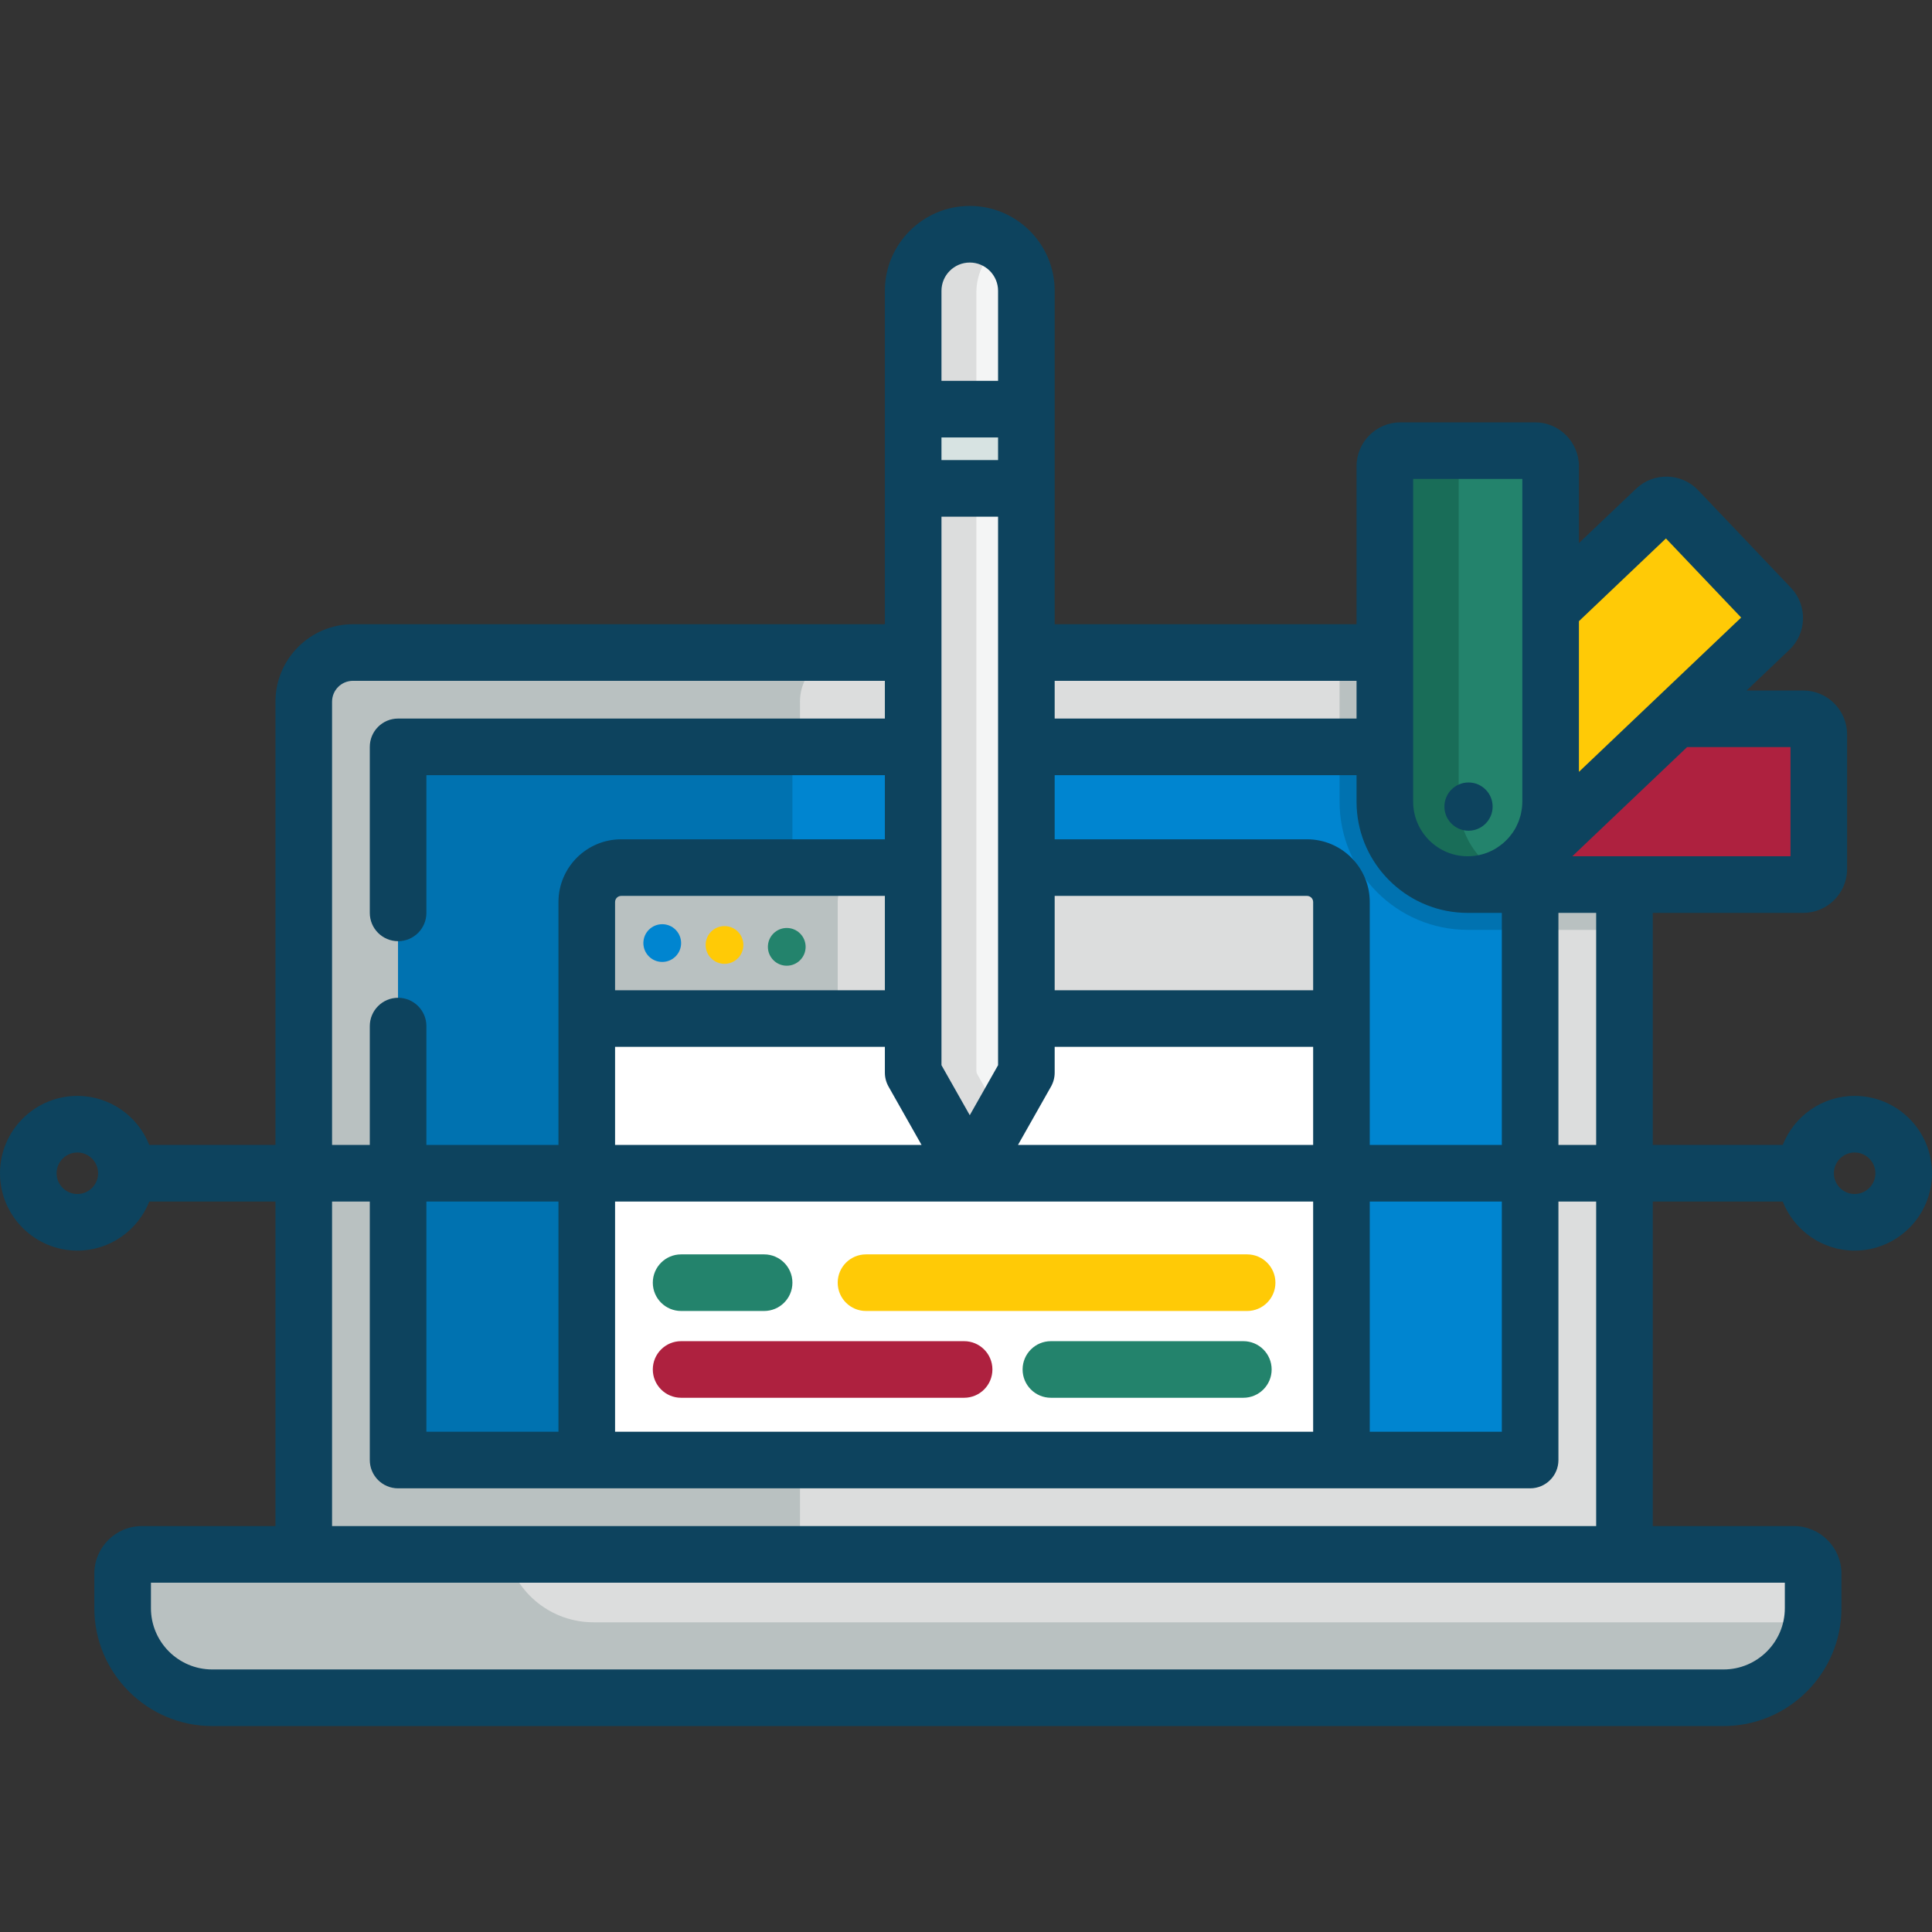 <svg xmlns="http://www.w3.org/2000/svg" xmlns:xlink="http://www.w3.org/1999/xlink" xmlns:serif="http://www.serif.com/" width="100%" height="100%" viewBox="0 0 512 512" xml:space="preserve" style="fill-rule:evenodd;clip-rule:evenodd;stroke-linejoin:round;stroke-miterlimit:2;"><rect x="0" y="0" width="512" height="512" fill="#333333" stroke="none"/>    <g>        <g>            <g>                <g>                    <path d="M430.5,172.924L93.53,172.924C86.33,172.924 80.5,178.754 80.5,185.954L80.5,411.924L430.5,411.924L430.5,172.924Z" style="fill:rgb(220,221,221);fill-rule:nonzero;"></path>                </g>            </g>            <path d="M430.5,246.424L430.5,172.924L355,172.924L355,212.454C355,231.185 370.239,246.424 388.97,246.424L430.5,246.424Z" style="fill:rgb(185,193,193);fill-rule:nonzero;"></path>            <path d="M212,185.954C212,178.754 217.83,172.924 225.03,172.924L93.53,172.924C86.33,172.924 80.5,178.754 80.5,185.954L80.5,411.924L212,411.924L212,185.954Z" style="fill:rgb(185,193,193);fill-rule:nonzero;"></path>            <g>                <g>                    <path d="M399.453,197.924L111.547,197.924C108.207,197.924 105.5,200.631 105.5,203.971L105.5,380.877C105.5,384.217 108.207,386.924 111.547,386.924L399.453,386.924C402.793,386.924 405.5,384.217 405.5,380.877L405.5,203.971C405.5,200.631 402.793,197.924 399.453,197.924Z" style="fill:rgb(0,133,208);fill-rule:nonzero;"></path>                </g>            </g>            <path d="M399.453,197.924L355,197.924L355,212.454C355,231.185 370.239,246.424 388.97,246.424L405.5,246.424L405.5,203.971C405.5,200.632 402.793,197.924 399.453,197.924Z" style="fill:rgb(0,114,176);fill-rule:nonzero;"></path>            <path d="M210,380.877L210,203.971C210,200.631 212.707,197.924 216.047,197.924L111.547,197.924C108.207,197.924 105.5,200.631 105.5,203.971L105.5,380.877C105.5,384.217 108.207,386.924 111.547,386.924L216.047,386.924C212.707,386.924 210,384.217 210,380.877Z" style="fill:rgb(0,114,176);fill-rule:nonzero;"></path>            <g id="XMLID_157_">                <g>                    <path d="M480.5,417.014L480.5,426.174C480.5,439.294 469.87,449.924 456.75,449.924L56.25,449.924C43.13,449.924 32.5,439.294 32.5,426.174L32.5,417.014C32.5,414.204 34.78,411.924 37.59,411.924L475.41,411.924C478.22,411.924 480.5,414.204 480.5,417.014Z" style="fill:rgb(220,221,221);fill-rule:nonzero;"></path>                </g>            </g>            <path d="M157.285,429.924C146.148,429.924 136.81,422.264 134.239,411.924L37.59,411.924C34.78,411.924 32.5,414.204 32.5,417.014L32.5,426.174C32.5,439.294 43.13,449.924 56.25,449.924L456.75,449.924C468.594,449.924 478.405,441.261 480.203,429.924L157.285,429.924Z" style="fill:rgb(185,193,193);fill-rule:nonzero;"></path>            <g id="XMLID_159_">                <g>                    <g>                        <path d="M355.5,239.044L355.5,386.924L155.5,386.924L155.5,239.044C155.5,234.004 159.58,229.924 164.62,229.924L346.38,229.924C351.42,229.924 355.5,234.004 355.5,239.044Z" style="fill:white;fill-rule:nonzero;"></path>                    </g>                </g>                <path d="M231.12,229.924L164.62,229.924C159.58,229.924 155.5,234.004 155.5,239.044L155.5,386.924L222,386.924L222,239.044C222,234.004 226.08,229.924 231.12,229.924Z" style="fill:white;fill-rule:nonzero;"></path>                <g>                    <path d="M346.38,229.924L164.62,229.924C159.58,229.924 155.5,234.004 155.5,239.044L155.5,269.924L355.5,269.924L355.5,239.044C355.5,234.004 351.42,229.924 346.38,229.924Z" style="fill:rgb(220,221,221);fill-rule:nonzero;"></path>                </g>                <path d="M222,239.044C222,234.004 226.08,229.924 231.12,229.924L164.62,229.924C159.58,229.924 155.5,234.004 155.5,239.044L155.5,269.924L222,269.924L222,239.044Z" style="fill:rgb(185,193,193);fill-rule:nonzero;"></path>            </g>            <g>                <g>                    <path d="M272,77.074L272,283.774C272,284.095 271.917,284.411 271.759,284.691L258.62,307.912C257.907,309.171 256.093,309.171 255.38,307.912L242.241,284.691C242.083,284.411 242,284.096 242,283.774L242,77.472C242,69.53 248.009,62.661 255.932,62.112C260.493,61.796 264.659,63.524 267.6,66.465C270.32,69.184 272,72.934 272,77.074Z" style="fill:rgb(244,245,245);fill-rule:nonzero;"></path>                </g>            </g>            <path d="M258.991,284.691C258.833,284.411 258.75,284.096 258.75,283.774L258.75,77.472C258.75,72.235 261.372,67.478 265.424,64.678C262.751,62.857 259.464,61.866 255.932,62.111C248.009,62.661 242,69.53 242,77.472L242,283.774C242,284.095 242.083,284.411 242.241,284.691L255.38,307.912C256.093,309.172 257.907,309.172 258.62,307.912L265.375,295.973L258.991,284.691Z" style="fill:rgb(220,221,221);fill-rule:nonzero;"></path>            <g id="XMLID_70_">                <g>                    <rect x="242" y="108.424" width="30" height="21" style="fill:rgb(215,227,226);"></rect>                </g>            </g>            <g>                <circle cx="389.173" cy="213.754" r="6.389" style="fill:rgb(0,1,0);"></circle>            </g>            <g>                <circle cx="389.173" cy="213.754" r="6.389" style="fill:rgb(0,1,0);"></circle>            </g>            <path d="M482,194.634L482,230.284C482,232.574 480.15,234.424 477.86,234.424L388.97,234.424C393.53,234.424 397.76,233.034 401.28,230.654C402.45,229.904 403.57,229.034 404.62,228.044L444.1,190.494L477.86,190.494C480.15,190.494 482,192.344 482,194.634Z" style="fill:rgb(174,33,63);fill-rule:nonzero;"></path>            <path d="M410.93,123.564L410.93,212.454C410.93,224.594 401.1,234.424 388.97,234.424C376.83,234.424 367,224.594 367,212.454L367,123.564C367,121.274 368.85,119.424 371.14,119.424L406.79,119.424C409.08,119.424 410.93,121.274 410.93,123.564Z" style="fill:rgb(35,131,108);fill-rule:nonzero;"></path>            <path d="M386.57,212.454L386.57,123.564C386.57,121.274 388.42,119.424 390.71,119.424L371.14,119.424C368.85,119.424 367,121.274 367,123.564L367,212.454C367,224.594 376.83,234.424 388.97,234.424C392.486,234.424 395.806,233.594 398.752,232.125C391.53,228.527 386.57,221.076 386.57,212.454Z" style="fill:rgb(25,109,88);fill-rule:nonzero;"></path>            <g>                <g id="XMLID_161_">                    <g>                        <path d="M469.18,160.924C470.75,162.584 470.69,165.204 469.03,166.774L404.62,228.044C403.57,229.034 402.45,229.904 401.27,230.654C407.1,226.704 410.93,220.024 410.93,212.454L410.93,161.404L438.75,134.944C440.41,133.364 443.03,133.434 444.6,135.084L469.18,160.924Z" style="fill:rgb(255,202,6);fill-rule:nonzero;"></path>                    </g>                </g>            </g>        </g>        <g>            <circle cx="175.5" cy="249.924" r="5" style="fill:rgb(0,133,208);"></circle>        </g>        <g>            <circle cx="192" cy="250.424" r="5" style="fill:rgb(255,202,6);"></circle>        </g>        <g>            <circle cx="208.5" cy="250.924" r="5" style="fill:rgb(35,131,108);"></circle>        </g>        <g>            <path d="M202.5,347.424L180.5,347.424C176.358,347.424 173,344.066 173,339.924C173,335.782 176.358,332.424 180.5,332.424L202.5,332.424C206.642,332.424 210,335.782 210,339.924C210,344.066 206.642,347.424 202.5,347.424Z" style="fill:rgb(35,131,108);fill-rule:nonzero;"></path>        </g>        <g>            <path d="M255.5,370.424L180.5,370.424C176.358,370.424 173,367.066 173,362.924C173,358.782 176.358,355.424 180.5,355.424L255.5,355.424C259.642,355.424 263,358.782 263,362.924C263,367.066 259.642,370.424 255.5,370.424Z" style="fill:rgb(174,33,63);fill-rule:nonzero;"></path>        </g>        <g>            <path d="M329.5,370.424L278.5,370.424C274.358,370.424 271,367.066 271,362.924C271,358.782 274.358,355.424 278.5,355.424L329.5,355.424C333.642,355.424 337,358.782 337,362.924C337,367.066 333.642,370.424 329.5,370.424Z" style="fill:rgb(35,131,108);fill-rule:nonzero;"></path>        </g>        <g>            <path d="M330.5,347.424L229.5,347.424C225.358,347.424 222,344.066 222,339.924C222,335.782 225.358,332.424 229.5,332.424L330.5,332.424C334.642,332.424 338,335.782 338,339.924C338,344.066 334.642,347.424 330.5,347.424Z" style="fill:rgb(255,202,6);fill-rule:nonzero;"></path>        </g>        <g>            <path d="M491.5,290.424C482.845,290.424 475.443,295.823 472.44,303.424L438,303.424L438,241.924L477.862,241.924C484.279,241.924 489.5,236.703 489.5,230.286L489.5,194.63C489.5,188.213 484.279,182.992 477.862,182.992L462.865,182.992L474.199,172.212C476.452,170.069 477.736,167.178 477.814,164.069C477.892,160.961 476.754,158.009 474.612,155.757L450.039,129.921C445.617,125.27 438.235,125.086 433.585,129.508L418.433,143.919L418.433,123.562C418.433,117.145 413.212,111.924 406.795,111.924L371.139,111.924C364.722,111.924 359.501,117.145 359.501,123.562L359.501,165.424L279.501,165.424L279.501,77.076C279.501,64.669 269.408,54.576 257.001,54.576C244.594,54.576 234.501,64.669 234.501,77.076L234.501,165.425L93.531,165.425C82.21,165.425 73,174.635 73,185.956L73,303.425L39.56,303.425C36.558,295.824 29.155,290.425 20.5,290.425C9.196,290.425 0,299.621 0,310.925C0,322.229 9.196,331.425 20.5,331.425C29.155,331.425 36.557,326.026 39.56,318.425L73,318.425L73,404.425L37.595,404.425C30.65,404.425 25,410.075 25,417.02L25,426.174C25,443.406 39.019,457.425 56.251,457.425L456.749,457.425C473.981,457.425 488,443.406 488,426.174L488,417.02C488,410.075 482.35,404.425 475.405,404.425L438,404.425L438,318.425L472.44,318.425C475.442,326.026 482.845,331.425 491.5,331.425C502.804,331.425 512,322.229 512,310.925C512,299.621 502.804,290.424 491.5,290.424ZM20.5,316.424C17.467,316.424 15,313.957 15,310.924C15,307.891 17.467,305.424 20.5,305.424C23.533,305.424 26,307.891 26,310.924C26,313.957 23.533,316.424 20.5,316.424ZM423,303.424L413,303.424L413,241.924L423,241.924L423,303.424ZM113,379.424L113,318.424L148,318.424L148,379.424L113,379.424ZM163,318.424L348,318.424L348,379.424L163,379.424L163,318.424ZM249.5,115.924L264.5,115.924L264.5,121.924L249.5,121.924L249.5,115.924ZM278.528,287.955C279.165,286.829 279.5,285.556 279.5,284.262L279.5,277.425L348,277.425L348,303.425L269.776,303.425L278.528,287.955ZM348,262.424L279.5,262.424L279.5,237.424L346.377,237.424C347.272,237.424 348,238.152 348,239.047L348,262.424ZM264.5,136.924L264.5,282.287L257,295.542L249.5,282.287L249.5,136.924L264.5,136.924ZM234.5,262.424L163,262.424L163,239.047C163,238.152 163.728,237.424 164.623,237.424L234.5,237.424L234.5,262.424ZM163,277.424L234.5,277.424L234.5,284.261C234.5,285.555 234.835,286.828 235.472,287.954L244.224,303.423L163,303.423L163,277.424ZM363,318.424L398,318.424L398,379.424L363,379.424L363,318.424ZM363,303.424L363,239.047C363,229.881 355.543,222.424 346.377,222.424L279.5,222.424L279.5,205.424L359.5,205.424L359.5,212.458C359.5,212.966 359.513,213.47 359.538,213.972C360.303,229.017 372.406,241.121 387.452,241.886C387.954,241.911 388.458,241.924 388.966,241.924L398,241.924L398,303.424L363,303.424ZM474.5,197.992L474.5,226.925L416.674,226.925L447.094,197.992L474.5,197.992ZM441.487,142.694L461.426,163.659L438.933,185.052C438.931,185.054 438.929,185.055 438.927,185.057L418.433,204.55L418.433,164.621L441.487,142.694ZM374.5,126.924L403.433,126.924L403.433,212.458C403.433,213.015 403.394,213.567 403.331,214.113C403.313,214.274 403.282,214.431 403.258,214.59C403.2,214.976 403.132,215.36 403.044,215.738C403.002,215.916 402.955,216.092 402.907,216.268C402.81,216.625 402.697,216.976 402.573,217.323C402.512,217.494 402.453,217.666 402.386,217.834C402.238,218.204 402.069,218.564 401.891,218.92C401.827,219.048 401.772,219.181 401.705,219.306C401.465,219.753 401.198,220.185 400.911,220.605C400.787,220.786 400.649,220.956 400.517,221.131C400.334,221.374 400.148,221.615 399.95,221.847C399.786,222.038 399.616,222.223 399.443,222.405C399.248,222.611 399.045,222.809 398.837,223.004C398.655,223.175 398.474,223.347 398.282,223.508C398.017,223.731 397.738,223.94 397.456,224.145C396.957,224.508 396.443,224.851 395.899,225.149C395.858,225.171 395.816,225.192 395.775,225.214C395.424,225.402 395.063,225.576 394.695,225.735C394.636,225.761 394.576,225.787 394.517,225.812C393.703,226.152 392.852,226.418 391.972,226.605C391.878,226.625 391.783,226.64 391.688,226.658C391.348,226.723 391.004,226.775 390.657,226.816C390.537,226.83 390.418,226.845 390.297,226.856C389.858,226.896 389.416,226.923 388.967,226.923C380.99,226.923 374.501,220.433 374.501,212.457L374.501,126.924L374.5,126.924ZM359.5,180.424L359.5,190.424L279.5,190.424L279.5,180.424L359.5,180.424ZM257,69.576C261.136,69.576 264.5,72.94 264.5,77.076L264.5,100.925L249.5,100.925L249.5,77.076C249.5,72.94 252.864,69.576 257,69.576ZM88,185.955C88,182.905 90.481,180.424 93.531,180.424L234.5,180.424L234.5,190.424L105.5,190.424C101.358,190.424 98,193.782 98,197.924L98,241.924C98,246.066 101.358,249.424 105.5,249.424C109.642,249.424 113,246.066 113,241.924L113,205.424L234.5,205.424L234.5,222.424L164.623,222.424C155.457,222.424 148,229.881 148,239.047L148,303.424L113,303.424L113,271.924C113,267.782 109.642,264.424 105.5,264.424C101.358,264.424 98,267.782 98,271.924L98,303.424L88,303.424L88,185.955ZM473,426.173C473,435.134 465.71,442.424 456.749,442.424L56.251,442.424C47.29,442.424 40,435.134 40,426.173L40,419.424L473,419.424L473,426.173ZM423,404.424L88,404.424L88,318.424L98,318.424L98,386.924C98,391.066 101.358,394.424 105.5,394.424L405.5,394.424C409.642,394.424 413,391.066 413,386.924L413,318.424L423,318.424L423,404.424ZM491.5,316.424C488.467,316.424 486,313.957 486,310.924C486,307.891 488.467,305.424 491.5,305.424C494.533,305.424 497,307.891 497,310.924C497,313.957 494.533,316.424 491.5,316.424Z" style="fill:rgb(13,67,94);fill-rule:nonzero;"></path>            <circle cx="389.173" cy="213.754" r="6.389" style="fill:rgb(13,67,94);"></circle>        </g>    </g></svg>
